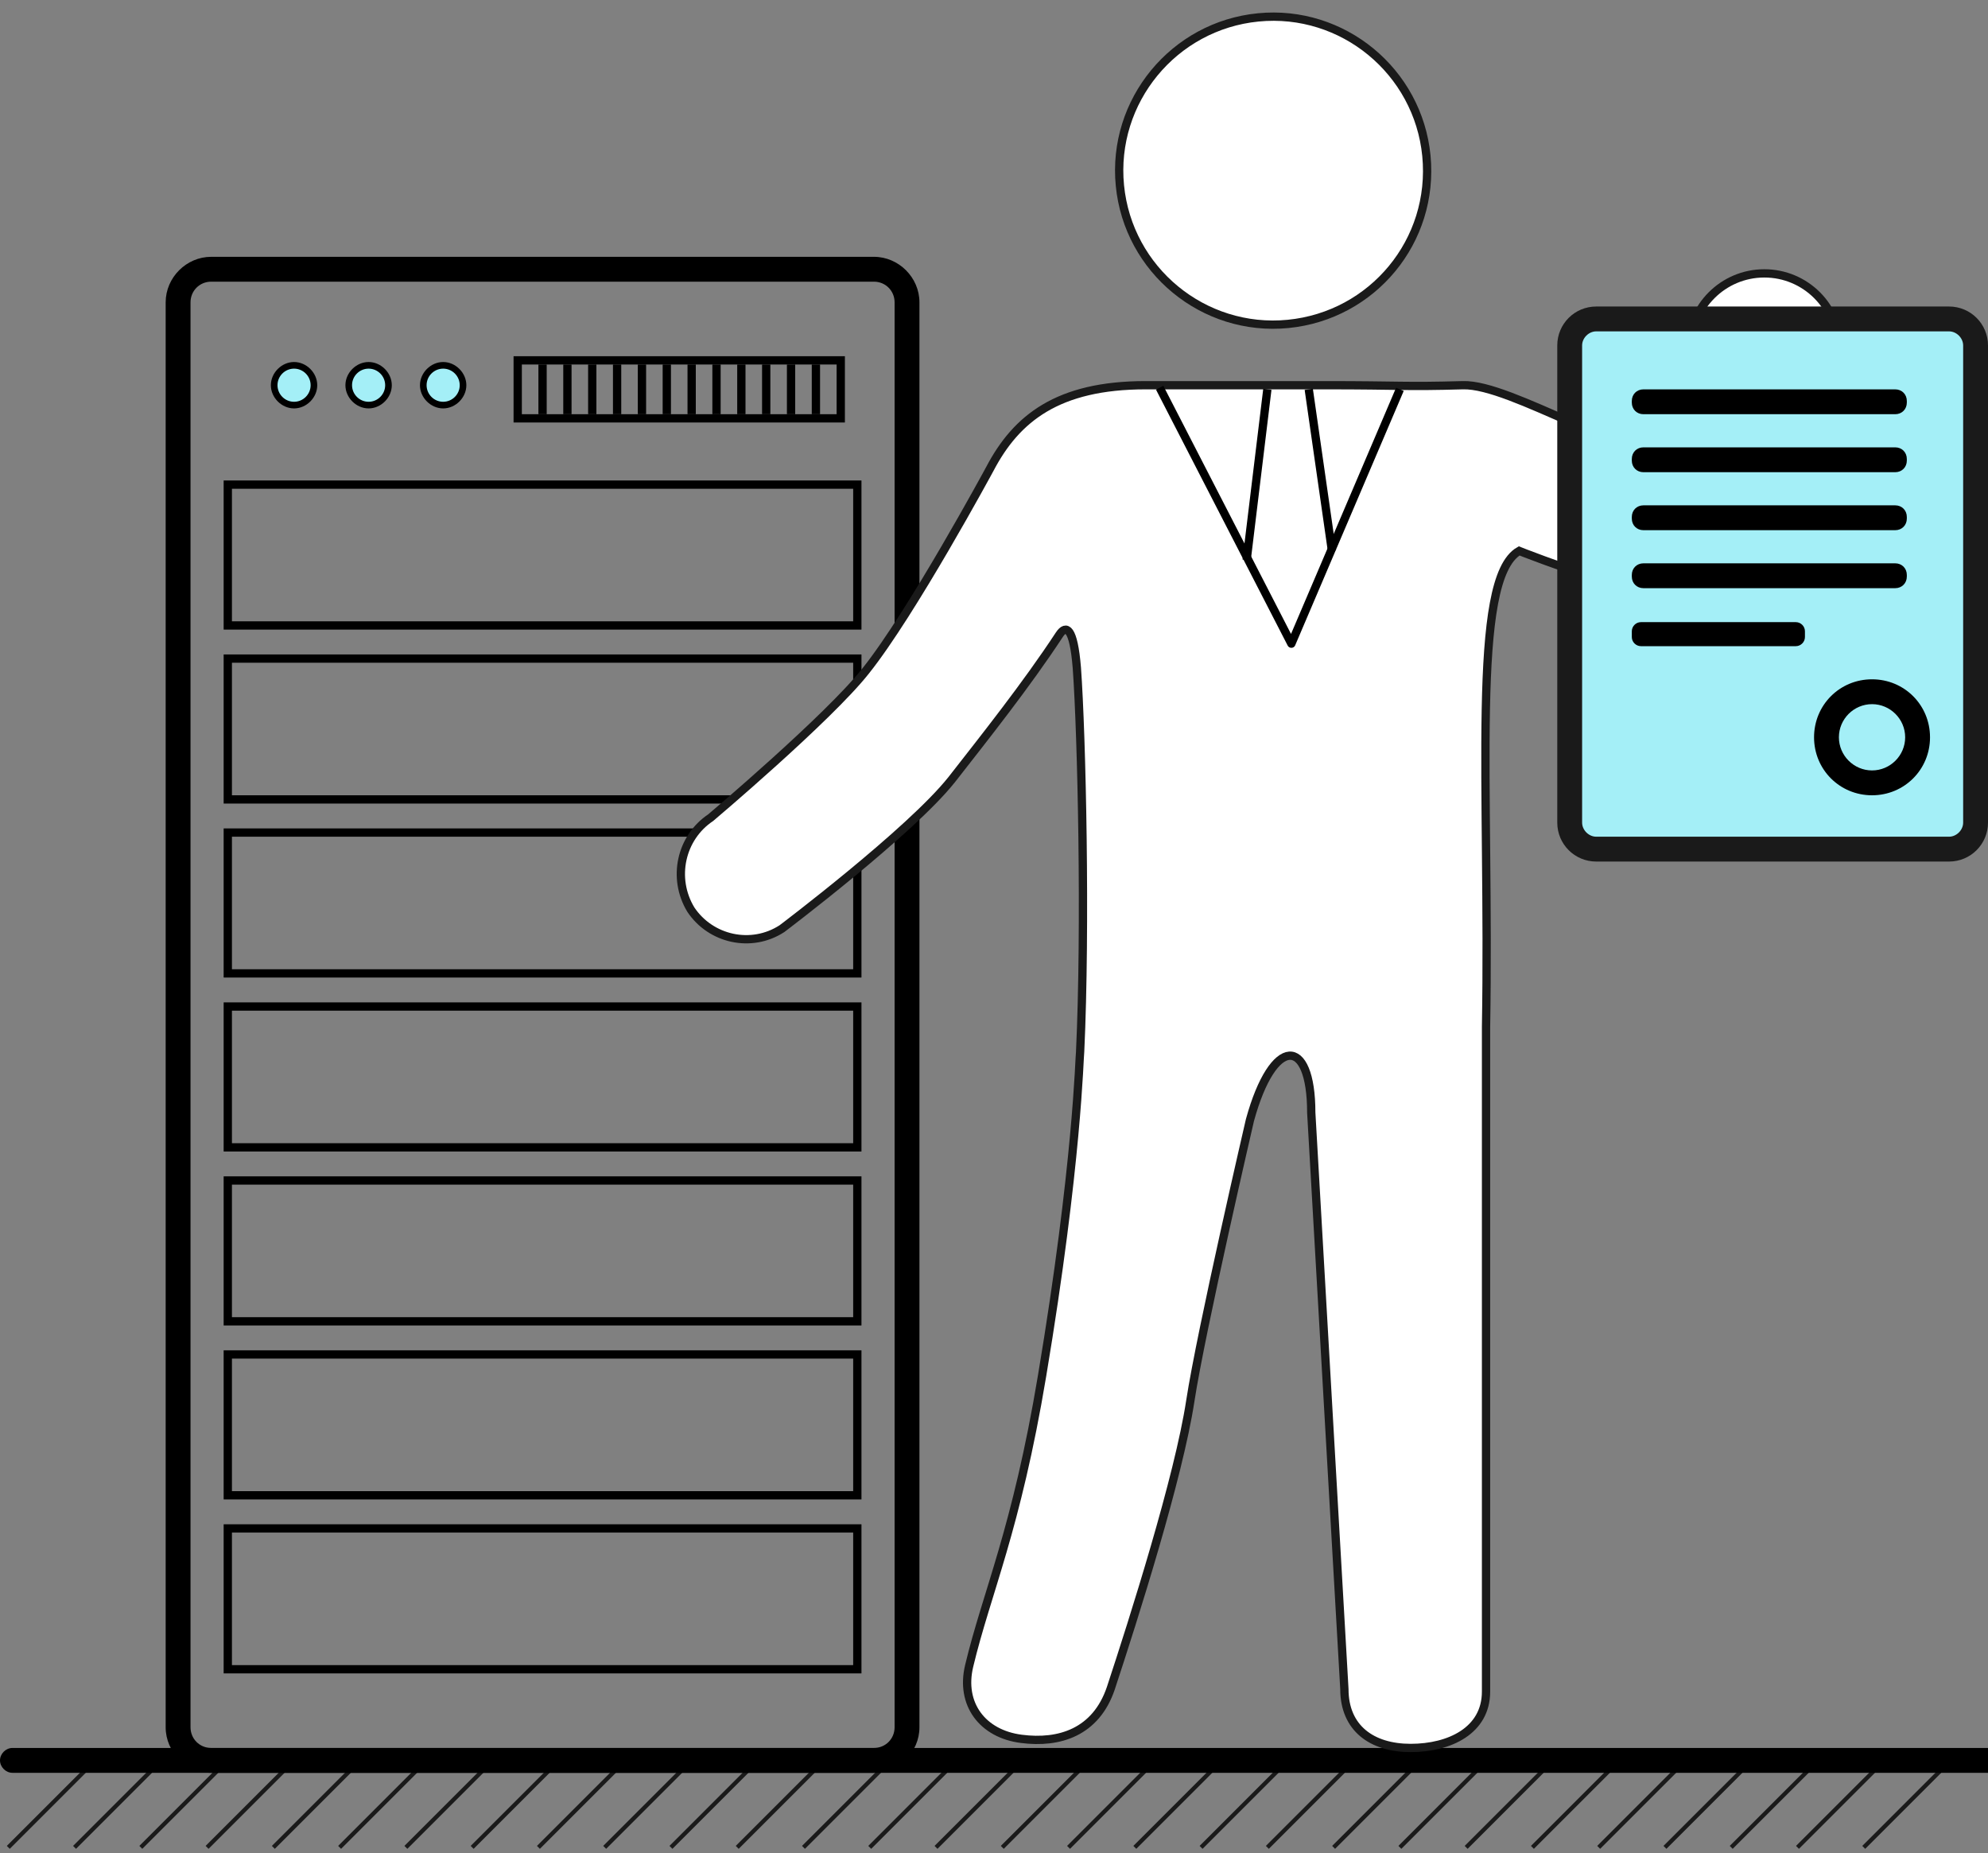 <?xml version="1.0" encoding="utf-8"?>
<!-- Generator: Adobe Illustrator 19.0.0, SVG Export Plug-In . SVG Version: 6.00 Build 0)  -->
<svg version="1.1" id="Layer_1" xmlns="http://www.w3.org/2000/svg" xmlns:xlink="http://www.w3.org/1999/xlink" x="0px" y="0px"
	 viewBox="0 0 240 223.7" style="enable-background:new 0 0 240 223.7;" xml:space="preserve">
<rect x="0" y="0" width="240" height="223.7" fill="#808080" stroke="none"/>
<style type="text/css">
	.st0{fill:none;stroke:#1A1A1A;stroke-width:0.5;stroke-miterlimit:10;}
	.st1{fill:#A4EFF7;}
	.st2{fill:#FFFFFF;stroke:#1A1A1A;stroke-miterlimit:10;}
	.st3{fill:none;stroke:#000000;stroke-miterlimit:10;}
	.st4{fill:none;stroke:#000000;stroke-linejoin:round;stroke-miterlimit:10;}
	.st5{fill:#1A1A1A;}
</style>
<line id="XMLID_118_" class="st0" x1="227" y1="213" x2="217" y2="223"/>
<line id="XMLID_117_" class="st0" x1="219" y1="213" x2="209" y2="223"/>
<line id="XMLID_116_" class="st0" x1="211" y1="213" x2="201" y2="223"/>
<line id="XMLID_115_" class="st0" x1="203" y1="213" x2="193" y2="223"/>
<line id="XMLID_6_" class="st0" x1="235" y1="213" x2="225" y2="223"/>
<line id="XMLID_114_" class="st0" x1="195" y1="213" x2="185" y2="223"/>
<line id="XMLID_113_" class="st0" x1="187" y1="213" x2="177" y2="223"/>
<line id="XMLID_112_" class="st0" x1="179" y1="213" x2="169" y2="223"/>
<line id="XMLID_111_" class="st0" x1="171" y1="213" x2="161" y2="223"/>
<line id="XMLID_110_" class="st0" x1="163" y1="213" x2="153" y2="223"/>
<line id="XMLID_109_" class="st0" x1="155" y1="213" x2="145" y2="223"/>
<line id="XMLID_108_" class="st0" x1="147" y1="213" x2="137" y2="223"/>
<line id="XMLID_107_" class="st0" x1="139" y1="213" x2="129" y2="223"/>
<line id="XMLID_5_" class="st0" x1="131" y1="213" x2="121" y2="223"/>
<line id="XMLID_104_" class="st0" x1="123" y1="213" x2="113" y2="223"/>
<line id="XMLID_103_" class="st0" x1="115" y1="213" x2="105" y2="223"/>
<line id="XMLID_100_" class="st0" x1="107" y1="213" x2="97" y2="223"/>
<line id="XMLID_99_" class="st0" x1="99" y1="213" x2="89" y2="223"/>
<line id="XMLID_98_" class="st0" x1="91" y1="213" x2="81" y2="223"/>
<line id="XMLID_97_" class="st0" x1="83" y1="213" x2="73" y2="223"/>
<line id="XMLID_96_" class="st0" x1="75" y1="213" x2="65" y2="223"/>
<line id="XMLID_4_" class="st0" x1="67" y1="213" x2="57" y2="223"/>
<line id="XMLID_91_" class="st0" x1="59" y1="213" x2="49" y2="223"/>
<line id="XMLID_90_" class="st0" x1="51" y1="213" x2="41" y2="223"/>
<line id="XMLID_89_" class="st0" x1="43" y1="213" x2="33" y2="223"/>
<line id="XMLID_88_" class="st0" x1="35" y1="213" x2="25" y2="223"/>
<line id="XMLID_3_" class="st0" x1="27" y1="213" x2="17" y2="223"/>
<line id="XMLID_2_" class="st0" x1="19" y1="213" x2="9" y2="223"/>
<line id="XMLID_1_" class="st0" x1="11" y1="213" x2="1" y2="223"/>
<circle id="XMLID_53_" class="st1" cx="53.5" cy="46.5" r="2.4"/>
<circle id="XMLID_16_" class="st1" cx="44.5" cy="46.5" r="2.4"/>
<circle id="XMLID_20_" class="st1" cx="35.5" cy="46.5" r="2.4"/>
<circle id="XMLID_335_" class="st2" cx="213" cy="42" r="9"/>
<path id="XMLID_679_" d="M105.5,34c1.4,0,2.5,1.1,2.5,2.5v172c0,1.4-1.1,2.5-2.5,2.5h-80c-1.4,0-2.5-1.1-2.5-2.5v-172
	c0-1.4,1.1-2.5,2.5-2.5H105.5 M105.5,31h-80c-3,0-5.5,2.5-5.5,5.5v172c0,3,2.5,5.5,5.5,5.5h80c3,0,5.5-2.5,5.5-5.5v-172
	C111,33.5,108.5,31,105.5,31L105.5,31z"/>
<path id="XMLID_637_" d="M103,59v16H28V59H103 M104,58H27v18h77V58L104,58z"/>
<path id="XMLID_672_" d="M103,80v16H28V80H103 M104,79H27v18h77V79L104,79z"/>
<path id="XMLID_673_" d="M103,101v16H28v-16H103 M104,100H27v18h77V100L104,100z"/>
<path id="XMLID_675_" d="M103,122v16H28v-16H103 M104,121H27v18h77V121L104,121z"/>
<path id="XMLID_981_" d="M103,143v16H28v-16H103 M104,142H27v18h77V142L104,142z"/>
<path id="XMLID_676_" d="M103,164v16H28v-16H103 M104,163H27v18h77V163L104,163z"/>
<path id="XMLID_845_" d="M103,185v16H28v-16H103 M104,184H27v18h77V184L104,184z"/>
<path id="XMLID_4568_" d="M240.1,214H1.5c-0.8,0-1.5-0.7-1.5-1.5l0,0c0-0.8,0.7-1.5,1.5-1.5h238.6c0.8,0,1.5,0.7,1.5,1.5l0,0
	C241.6,213.3,240.9,214,240.1,214z"/>
<g id="XMLID_651_">
	<path id="XMLID_653_" class="st2" d="M155.5,39.1c-10.2,1-19.3-6.5-20.3-16.7c-1-10.2,6.5-19.3,16.7-20.3
		c10.2-1,19.3,6.5,20.3,16.7C173.2,29.1,165.7,38.1,155.5,39.1z"/>
	<path id="XMLID_652_" class="st2" d="M85.8,98.7c0,0,14.2-12,18.7-17.7c5.6-7,15-24.4,15-24.4c3.2-6.1,8.2-10.1,18.8-10.1
		c8.9,0,16.3,0,21.7,0c9.2,0,9.5,0.2,16.6,0c5.9-0.2,20.3,9.5,24.7,7.2c0.7-0.4,8.5-8.6,12-11.6c7.3-6.4,17.2,2.9,9.4,10.8
		c0,0-9.5,16.9-15.7,19c-5.4,1.9-23.6-5.4-23.6-5.4c-5.9,3.4-3.5,28.4-4,57.5v80.2c0,4.7-4.4,6.8-9.1,6.8s-8-2.4-8-7.1l-4-69.6
		c0-9.3-4.6-9.3-7.4,0.9c0,0-5.9,25.4-7.2,33.9c-1.4,9.2-6.8,26.2-9.6,34.7c-1.8,5.3-6.2,6.7-10.8,6.1c-4.7-0.6-7.4-4.2-6.3-8.8
		c2.1-8.8,5.7-16.4,8.8-35c4.3-25.7,4.5-38.6,4.6-39.2c0.7-15,0.2-38-0.4-46.3c-0.4-4.9-1.3-5.2-2.1-4c-4,6.1-9.1,12.5-13,17.5
		c-5,6.3-20.5,18-20.5,18c-3.7,2.4-8.6,1.3-11-2.3C81.1,106,82.2,101.1,85.8,98.7z"/>
</g>
<line id="XMLID_3432_" class="st3" x1="153" y1="47" x2="150.5" y2="67.6"/>
<line id="XMLID_3176_" class="st3" x1="160.8" y1="66.5" x2="158" y2="47"/>
<polyline id="XMLID_3427_" class="st4" points="140,46.8 155.9,77.7 169,47 "/>
<path id="XMLID_594_" d="M101,44v6H63v-6H101 M102,43H62v8h40V43L102,43z"/>
<g id="XMLID_674_">
	<path id="XMLID_11_" d="M35.5,44.5c1.1,0,2,0.9,2,2s-0.9,2-2,2s-2-0.9-2-2S34.4,44.5,35.5,44.5 M35.5,43.7c-1.5,0-2.8,1.3-2.8,2.8
		s1.3,2.8,2.8,2.8s2.8-1.3,2.8-2.8S37,43.7,35.5,43.7L35.5,43.7z"/>
</g>
<g id="XMLID_740_">
	<path id="XMLID_13_" d="M44.5,44.5c1.1,0,2,0.9,2,2s-0.9,2-2,2s-2-0.9-2-2S43.4,44.5,44.5,44.5 M44.5,43.7c-1.5,0-2.8,1.3-2.8,2.8
		s1.3,2.8,2.8,2.8s2.8-1.3,2.8-2.8S46,43.7,44.5,43.7L44.5,43.7z"/>
</g>
<g id="XMLID_837_">
	<path id="XMLID_50_" d="M53.5,44.5c1.1,0,2,0.9,2,2s-0.9,2-2,2s-2-0.9-2-2S52.4,44.5,53.5,44.5 M53.5,43.7c-1.5,0-2.8,1.3-2.8,2.8
		s1.3,2.8,2.8,2.8s2.8-1.3,2.8-2.8S55,43.7,53.5,43.7L53.5,43.7z"/>
</g>
<rect id="XMLID_548_" x="65" y="44" width="1" height="6"/>
<rect id="XMLID_842_" x="68" y="44" width="1" height="6"/>
<rect id="XMLID_857_" x="71" y="44" width="1" height="6"/>
<rect id="XMLID_844_" x="74" y="44" width="1" height="6"/>
<rect id="XMLID_961_" x="77" y="44" width="1" height="6"/>
<rect id="XMLID_944_" x="80" y="44" width="1" height="6"/>
<rect id="XMLID_1118_" x="83" y="44" width="1" height="6"/>
<rect id="XMLID_962_" x="86" y="44" width="1" height="6"/>
<rect id="XMLID_1164_" x="89" y="44" width="1" height="6"/>
<rect id="XMLID_1147_" x="92" y="44" width="1" height="6"/>
<rect id="XMLID_1333_" x="95" y="44" width="1" height="6"/>
<rect id="XMLID_1332_" x="98" y="44" width="1" height="6"/>
<path id="XMLID_95_" class="st1" d="M192.7,102.5c-1.8,0-3.2-1.4-3.2-3.2V41.7c0-1.8,1.4-3.2,3.2-3.2h42.6c1.8,0,3.2,1.4,3.2,3.2
	v57.6c0,1.8-1.4,3.2-3.2,3.2H192.7z"/>
<path id="XMLID_760_" d="M198.4,50h30.4c0.8,0,1.4-0.6,1.4-1.4v-0.2c0-0.8-0.6-1.4-1.4-1.4h-30.4c-0.8,0-1.4,0.6-1.4,1.4v0.2
	C197,49.4,197.6,50,198.4,50z"/>
<path id="XMLID_756_" d="M198.4,57h30.4c0.8,0,1.4-0.6,1.4-1.4v-0.2c0-0.8-0.6-1.4-1.4-1.4h-30.4c-0.8,0-1.4,0.6-1.4,1.4v0.2
	C197,56.4,197.6,57,198.4,57z"/>
<path id="XMLID_759_" d="M198.4,64h30.4c0.8,0,1.4-0.6,1.4-1.4v-0.2c0-0.8-0.6-1.4-1.4-1.4h-30.4c-0.8,0-1.4,0.6-1.4,1.4v0.2
	C197,63.4,197.6,64,198.4,64z"/>
<path id="XMLID_2694_" d="M198.4,71h30.4c0.8,0,1.4-0.6,1.4-1.4v-0.2c0-0.8-0.6-1.4-1.4-1.4h-30.4c-0.8,0-1.4,0.6-1.4,1.4v0.2
	C197,70.4,197.6,71,198.4,71z"/>
<path id="XMLID_106_" d="M198.1,78l18.7,0c0.6,0,1.1-0.5,1.1-1.1v-0.7c0-0.6-0.5-1.1-1.1-1.1h-18.7c-0.6,0-1.1,0.5-1.1,1.1v0.7
	C197,77.5,197.5,78,198.1,78z"/>
<g id="XMLID_762_">
	<path id="XMLID_8_" d="M226,85c2.2,0,4,1.8,4,4c0,2.2-1.8,4-4,4s-4-1.8-4-4C222,86.8,223.8,85,226,85 M226,82c-3.9,0-7,3.1-7,7
		s3.1,7,7,7s7-3.1,7-7S229.9,82,226,82L226,82z"/>
</g>
<g id="XMLID_794_">
	<path id="XMLID_92_" class="st5" d="M235.3,40c0.9,0,1.7,0.8,1.7,1.7v57.6c0,0.9-0.8,1.7-1.7,1.7h-42.6c-0.9,0-1.7-0.8-1.7-1.7
		V41.7c0-0.9,0.8-1.7,1.7-1.7H235.3 M235.3,37h-42.6c-2.6,0-4.7,2.1-4.7,4.7v57.6c0,2.6,2.1,4.7,4.7,4.7h42.6c2.6,0,4.7-2.1,4.7-4.7
		V41.7C240,39.1,237.9,37,235.3,37L235.3,37z"/>
</g>
</svg>
